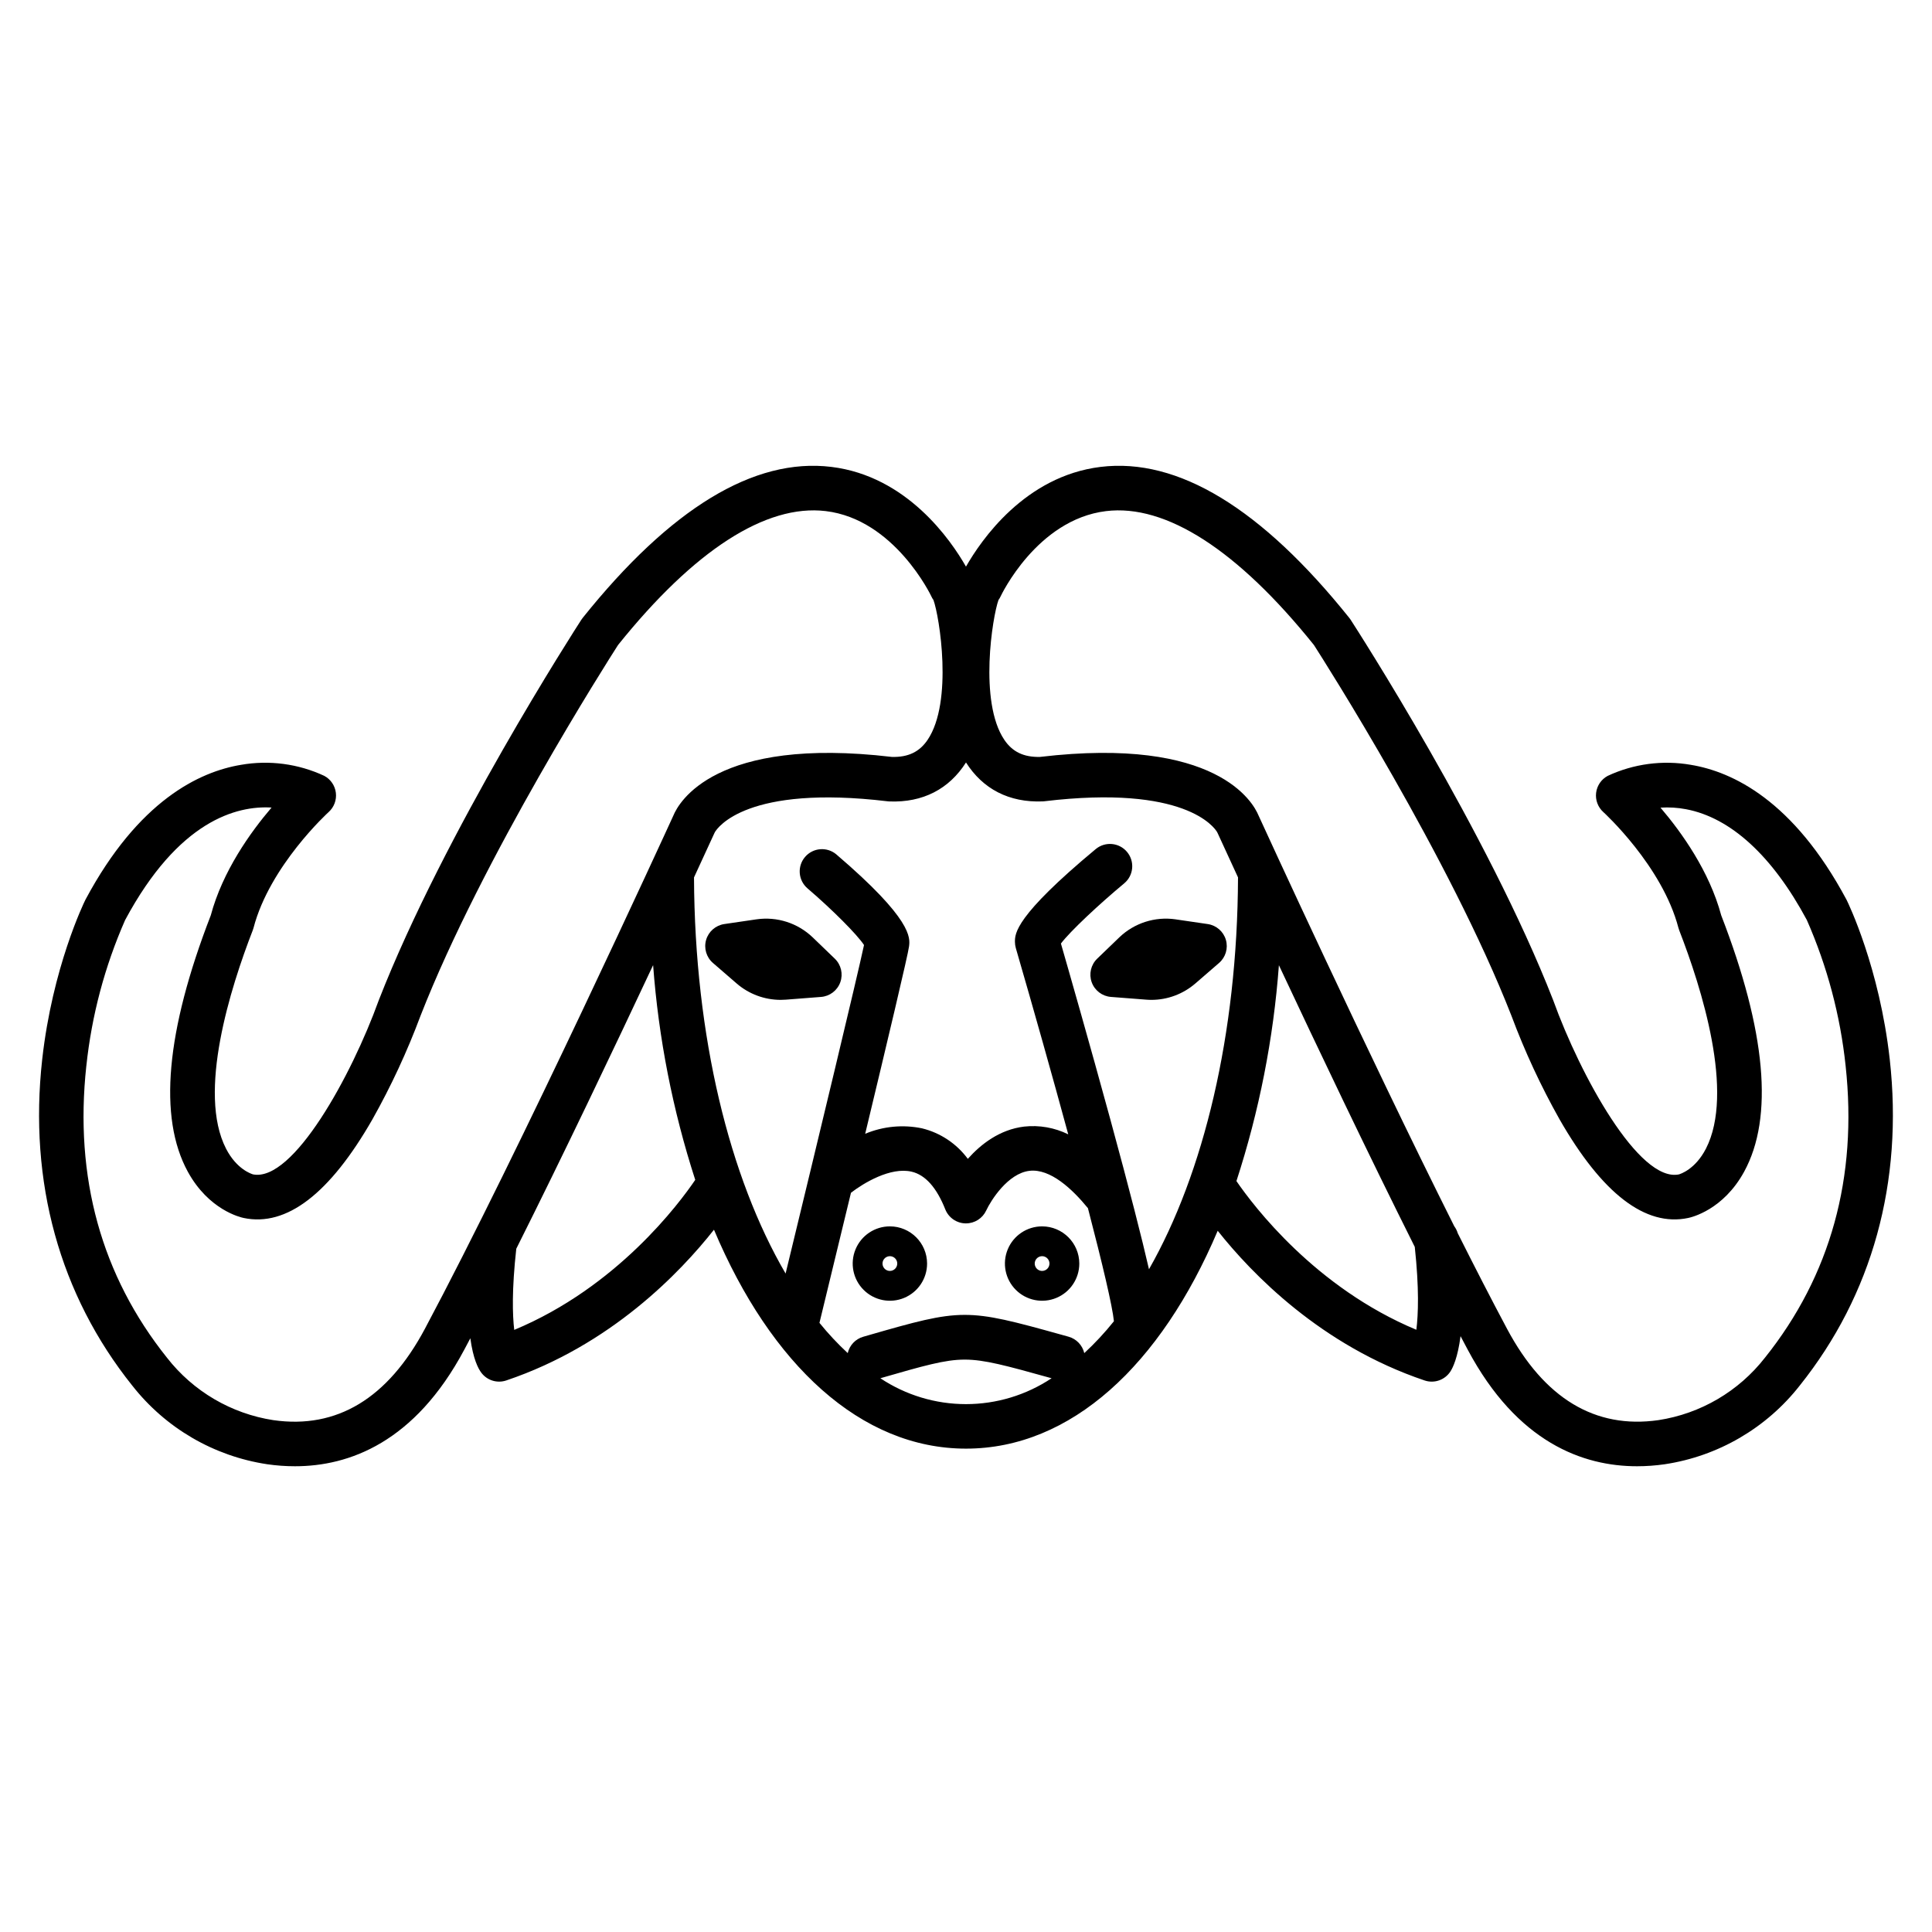 <?xml version="1.0" encoding="UTF-8"?>
<!-- Uploaded to: ICON Repo, www.svgrepo.com, Generator: ICON Repo Mixer Tools -->
<svg fill="#000000" width="800px" height="800px" version="1.1" viewBox="144 144 512 512" xmlns="http://www.w3.org/2000/svg">
 <g>
  <path d="m440.64 392.4-5.871 5.656c-1.672 1.613-2.242 4.059-1.457 6.246s2.781 3.711 5.098 3.891l9.379 0.727c0.449 0.035 0.895 0.055 1.344 0.051l0.004 0.004c4.262-0.004 8.383-1.539 11.613-4.32l6.316-5.465c1.746-1.512 2.453-3.902 1.805-6.117-0.645-2.219-2.527-3.856-4.809-4.188l-8.562-1.254v-0.004c-5.422-0.773-10.898 0.984-14.859 4.769z"/>
  <path d="m344.5 387.63-8.562 1.254h0.004c-2.285 0.336-4.164 1.973-4.812 4.188-0.648 2.219 0.059 4.609 1.805 6.121l6.316 5.465c3.231 2.781 7.352 4.312 11.617 4.316 0.449 0 0.895-0.016 1.344-0.051l9.379-0.727c2.316-0.18 4.312-1.703 5.098-3.891s0.215-4.633-1.457-6.246l-5.871-5.656c-3.957-3.789-9.438-5.547-14.859-4.773z"/>
  <path d="m214.82 532.04c2.434 0.352 4.891 0.531 7.348 0.531 14.305 0 31.73-6.254 44.863-30.875 0.531-0.996 1.07-2.012 1.613-3.039 0.746 5.484 2.082 8.043 2.934 9.16 1.531 2.016 4.184 2.828 6.582 2.019 27.688-9.332 46.121-28.621 55.051-39.949 15.074 35.766 38.941 58.016 66.789 58.016 27.797 0 51.621-22.141 66.703-57.738 9.008 11.359 27.371 30.418 54.832 39.672 2.57 0.867 5.398-0.129 6.859-2.414 0.629-0.984 1.926-3.629 2.664-9.328 0.645 1.223 1.277 2.426 1.91 3.602 13.133 24.621 30.559 30.875 44.863 30.875h-0.004c2.461 0 4.914-0.18 7.348-0.531 14.152-2.129 26.953-9.594 35.777-20.859 19.223-24.047 27.473-53.93 23.852-86.422-2.715-24.363-11.051-41.5-11.406-42.215-0.027-0.059-0.059-0.117-0.09-0.176-14.008-26.188-30.148-33.859-41.223-35.68h0.004c-7.469-1.301-15.16-0.281-22.031 2.926-1.695 0.906-2.84 2.582-3.074 4.492-0.23 1.91 0.484 3.812 1.91 5.098 0.156 0.141 15.617 14.25 19.906 30.691h0.004c0.055 0.223 0.125 0.438 0.207 0.648 5.922 15.238 14.715 43.02 7.074 57.871-2.82 5.484-6.769 6.703-7.184 6.82-10.566 2.113-26.098-26.215-33.258-46.078-0.02-0.047-0.035-0.098-0.055-0.145-17.355-44.473-52.16-98.465-53.637-100.74h0.004c-0.109-0.164-0.223-0.328-0.348-0.48-23.277-29.078-45.469-42.559-65.93-40.059-20.086 2.449-31.719 19.477-35.684 26.43-3.961-6.957-15.598-23.984-35.684-26.43-20.477-2.504-42.656 10.98-65.93 40.059h0.008c-0.125 0.152-0.242 0.316-0.348 0.48-1.477 2.277-36.281 56.273-53.637 100.74-0.02 0.047-0.035 0.098-0.055 0.145-7.152 19.832-22.652 48.113-33.266 46.074-0.445-0.125-4.367-1.355-7.176-6.816-7.641-14.855 1.156-42.633 7.074-57.875 0.082-0.211 0.152-0.426 0.211-0.648 4.289-16.441 19.75-30.551 19.902-30.688 1.43-1.285 2.144-3.188 1.914-5.098-0.23-1.91-1.379-3.59-3.074-4.496-6.871-3.207-14.559-4.227-22.031-2.926-11.074 1.824-27.211 9.492-41.223 35.68-0.031 0.059-0.062 0.117-0.09 0.176-0.355 0.719-8.691 17.855-11.406 42.215-3.621 32.488 4.625 62.371 23.852 86.422h0.004c8.824 11.27 21.625 18.734 35.777 20.863zm65.457-35.605c-0.461-3.902-0.664-10.629 0.543-21.508 12.547-25.023 26.074-53.453 36.262-75.16v0.004c1.441 19.344 5.191 38.449 11.164 56.906-4.195 6.188-20.68 28.402-47.969 39.758zm119.72-150.38c4.465 7.047 11.426 10.668 20.305 10.324 0.16-0.008 0.316-0.02 0.477-0.039 37.234-4.457 45.047 6.93 45.789 8.195 0.039 0.145 0.031 0.059 0.148 0.312 0.086 0.195 2.066 4.519 5.371 11.668-0.148 41.676-9.145 78.5-23.594 103.85-1.871-8.152-5.019-20.559-10.238-39.695-5.535-20.289-11.258-40.242-13.098-46.621 2.426-3.234 10.145-10.441 16.797-15.973l-0.008 0.004c2.492-2.09 2.824-5.797 0.746-8.297-2.078-2.5-5.785-2.852-8.297-0.781-21.426 17.809-21.426 22.395-21.426 24.602v-0.004c0.004 0.559 0.082 1.109 0.234 1.645 4.781 16.477 9.664 33.816 13.895 49.367-3.629-1.785-7.691-2.5-11.711-2.051-6.473 0.789-11.445 4.656-14.906 8.547h0.004c-2.981-4.039-7.281-6.902-12.152-8.09-5.047-1.047-10.293-0.543-15.047 1.445 5.805-24.133 11.348-47.469 11.617-49.629 0.297-2.328 0.895-7.168-19.258-24.402h0.004c-2.481-2.098-6.191-1.801-8.301 0.668-2.113 2.469-1.832 6.18 0.625 8.305 6.641 5.684 13.223 12.309 15 15.035-1.734 8.18-12.262 51.93-20.781 87.062-14.824-25.375-24.098-62.68-24.273-104.98 3.305-7.148 5.285-11.473 5.371-11.664 0.117-0.254 0.105-0.168 0.148-0.312 0.742-1.266 8.555-12.648 45.789-8.195 0.16 0.02 0.316 0.031 0.477 0.039 8.848 0.34 15.82-3.281 20.293-10.328zm-22.691 163.19c11.395-3.285 17.117-4.938 22.309-4.938h0.066c5.188 0 11.008 1.605 22.555 4.82l0.449 0.117-0.004 0.004c-6.719 4.473-14.613 6.859-22.688 6.859-8.074 0-15.969-2.387-22.688-6.859zm54.039-6.656c-0.492-2.102-2.09-3.773-4.172-4.352l-1.77-0.492c-25.395-7.074-26.355-7.07-51.375 0.145l-1.262 0.363c-2.055 0.594-3.625 2.25-4.109 4.332-2.684-2.488-5.188-5.168-7.492-8.012 1.695-6.988 4.867-20.043 8.352-34.48 3.32-2.559 10.477-6.906 16.094-5.582 3.617 0.855 6.609 4.211 8.898 9.984 0.875 2.191 2.969 3.652 5.324 3.715h0.172-0.004c2.301-0.004 4.391-1.34 5.359-3.426 1.254-2.695 5.758-9.84 11.469-10.504 5.523-0.641 11.344 4.828 15.484 9.895 3.856 14.816 6.496 26 6.887 29.961h0.004c-2.406 3.012-5.035 5.836-7.859 8.453zm88.008-6.184c-26.77-11.164-43.141-32.785-47.684-39.406l-0.004 0.004c6.039-18.551 9.816-37.758 11.258-57.211 10.117 21.562 23.535 49.758 36.008 74.652 1.184 10.98 0.926 17.898 0.418 21.965zm-110.74-193.4c0.219-0.305 0.41-0.633 0.566-0.973 0.098-0.203 9.594-20.348 27.93-22.582 15.848-1.934 34.906 10.332 55.094 35.48 2.598 4.047 36.016 56.445 52.363 98.301 3.527 9.449 7.785 18.609 12.73 27.402 11.301 19.727 22.781 28.52 34.055 26.148 0.938-0.188 9.328-2.141 14.867-12.27 7.856-14.367 5.812-37.219-6.078-67.938-3.137-11.684-10.469-21.957-16.09-28.535v-0.004c2.258-0.145 4.527-0.008 6.75 0.414 11.852 2.231 22.926 12.387 32.043 29.383h-0.004c5.398 12.27 8.863 25.301 10.27 38.633 3.199 29.566-3.992 55.59-21.383 77.344v-0.004c-6.953 8.918-17.051 14.836-28.227 16.547-16.773 2.398-30.273-5.746-40.121-24.207-4.07-7.629-8.5-16.25-13.074-25.355h0.004c-0.195-0.652-0.504-1.266-0.91-1.812-23.5-46.914-50.426-105.7-51.891-108.9-1.363-3.312-10.949-21.035-57.883-15.488-4.328 0.105-7.316-1.332-9.477-4.539-6.785-10.078-3.125-32.688-1.535-37.047zm-241.73 123.46c1.41-13.332 4.875-26.367 10.273-38.637 14.148-26.387 29.57-30.363 38.812-29.82-5.625 6.582-12.969 16.867-16.109 28.566-11.895 30.719-13.941 53.574-6.086 67.941 5.543 10.129 13.93 12.082 14.82 12.262 11.328 2.383 22.801-6.414 34.105-26.141 4.945-8.793 9.199-17.953 12.73-27.406 16.34-41.84 49.766-94.258 52.363-98.301 20.156-25.109 39.176-37.379 55.023-35.488 18.246 2.176 27.91 22.398 28 22.59h-0.004c0.156 0.344 0.348 0.672 0.566 0.977 1.59 4.356 5.246 26.965-1.539 37.043-2.16 3.207-5.152 4.652-9.477 4.539-46.926-5.547-56.516 12.172-57.883 15.484-1.766 3.856-40.711 88.883-65.875 136.07-9.848 18.465-23.344 26.609-40.121 24.211l0.004 0.004c-11.176-1.711-21.273-7.629-28.227-16.547-17.387-21.758-24.582-47.777-21.379-77.344z"/>
  <path d="m379.83 469c-3.988 0-7.582 2.402-9.105 6.086-1.527 3.68-0.684 7.922 2.137 10.738 2.816 2.82 7.059 3.664 10.738 2.137 3.684-1.527 6.086-5.121 6.086-9.105-0.008-5.441-4.418-9.852-9.855-9.855zm0 11.809c-0.793 0-1.504-0.477-1.805-1.207-0.305-0.727-0.137-1.566 0.422-2.125 0.559-0.559 1.398-0.727 2.129-0.426 0.73 0.305 1.203 1.016 1.203 1.805 0 1.078-0.871 1.953-1.949 1.953z"/>
  <path d="m420.17 469c-3.988 0-7.582 2.402-9.105 6.082-1.527 3.684-0.684 7.926 2.137 10.742 2.816 2.82 7.055 3.664 10.738 2.137 3.684-1.523 6.086-5.117 6.086-9.105-0.008-5.441-4.418-9.848-9.855-9.855zm0 11.809c-0.789 0-1.504-0.477-1.805-1.207-0.305-0.727-0.137-1.566 0.422-2.125 0.559-0.559 1.398-0.727 2.129-0.426 0.727 0.305 1.203 1.016 1.203 1.805 0 1.078-0.875 1.949-1.949 1.953z"/>
 </g>
</svg>